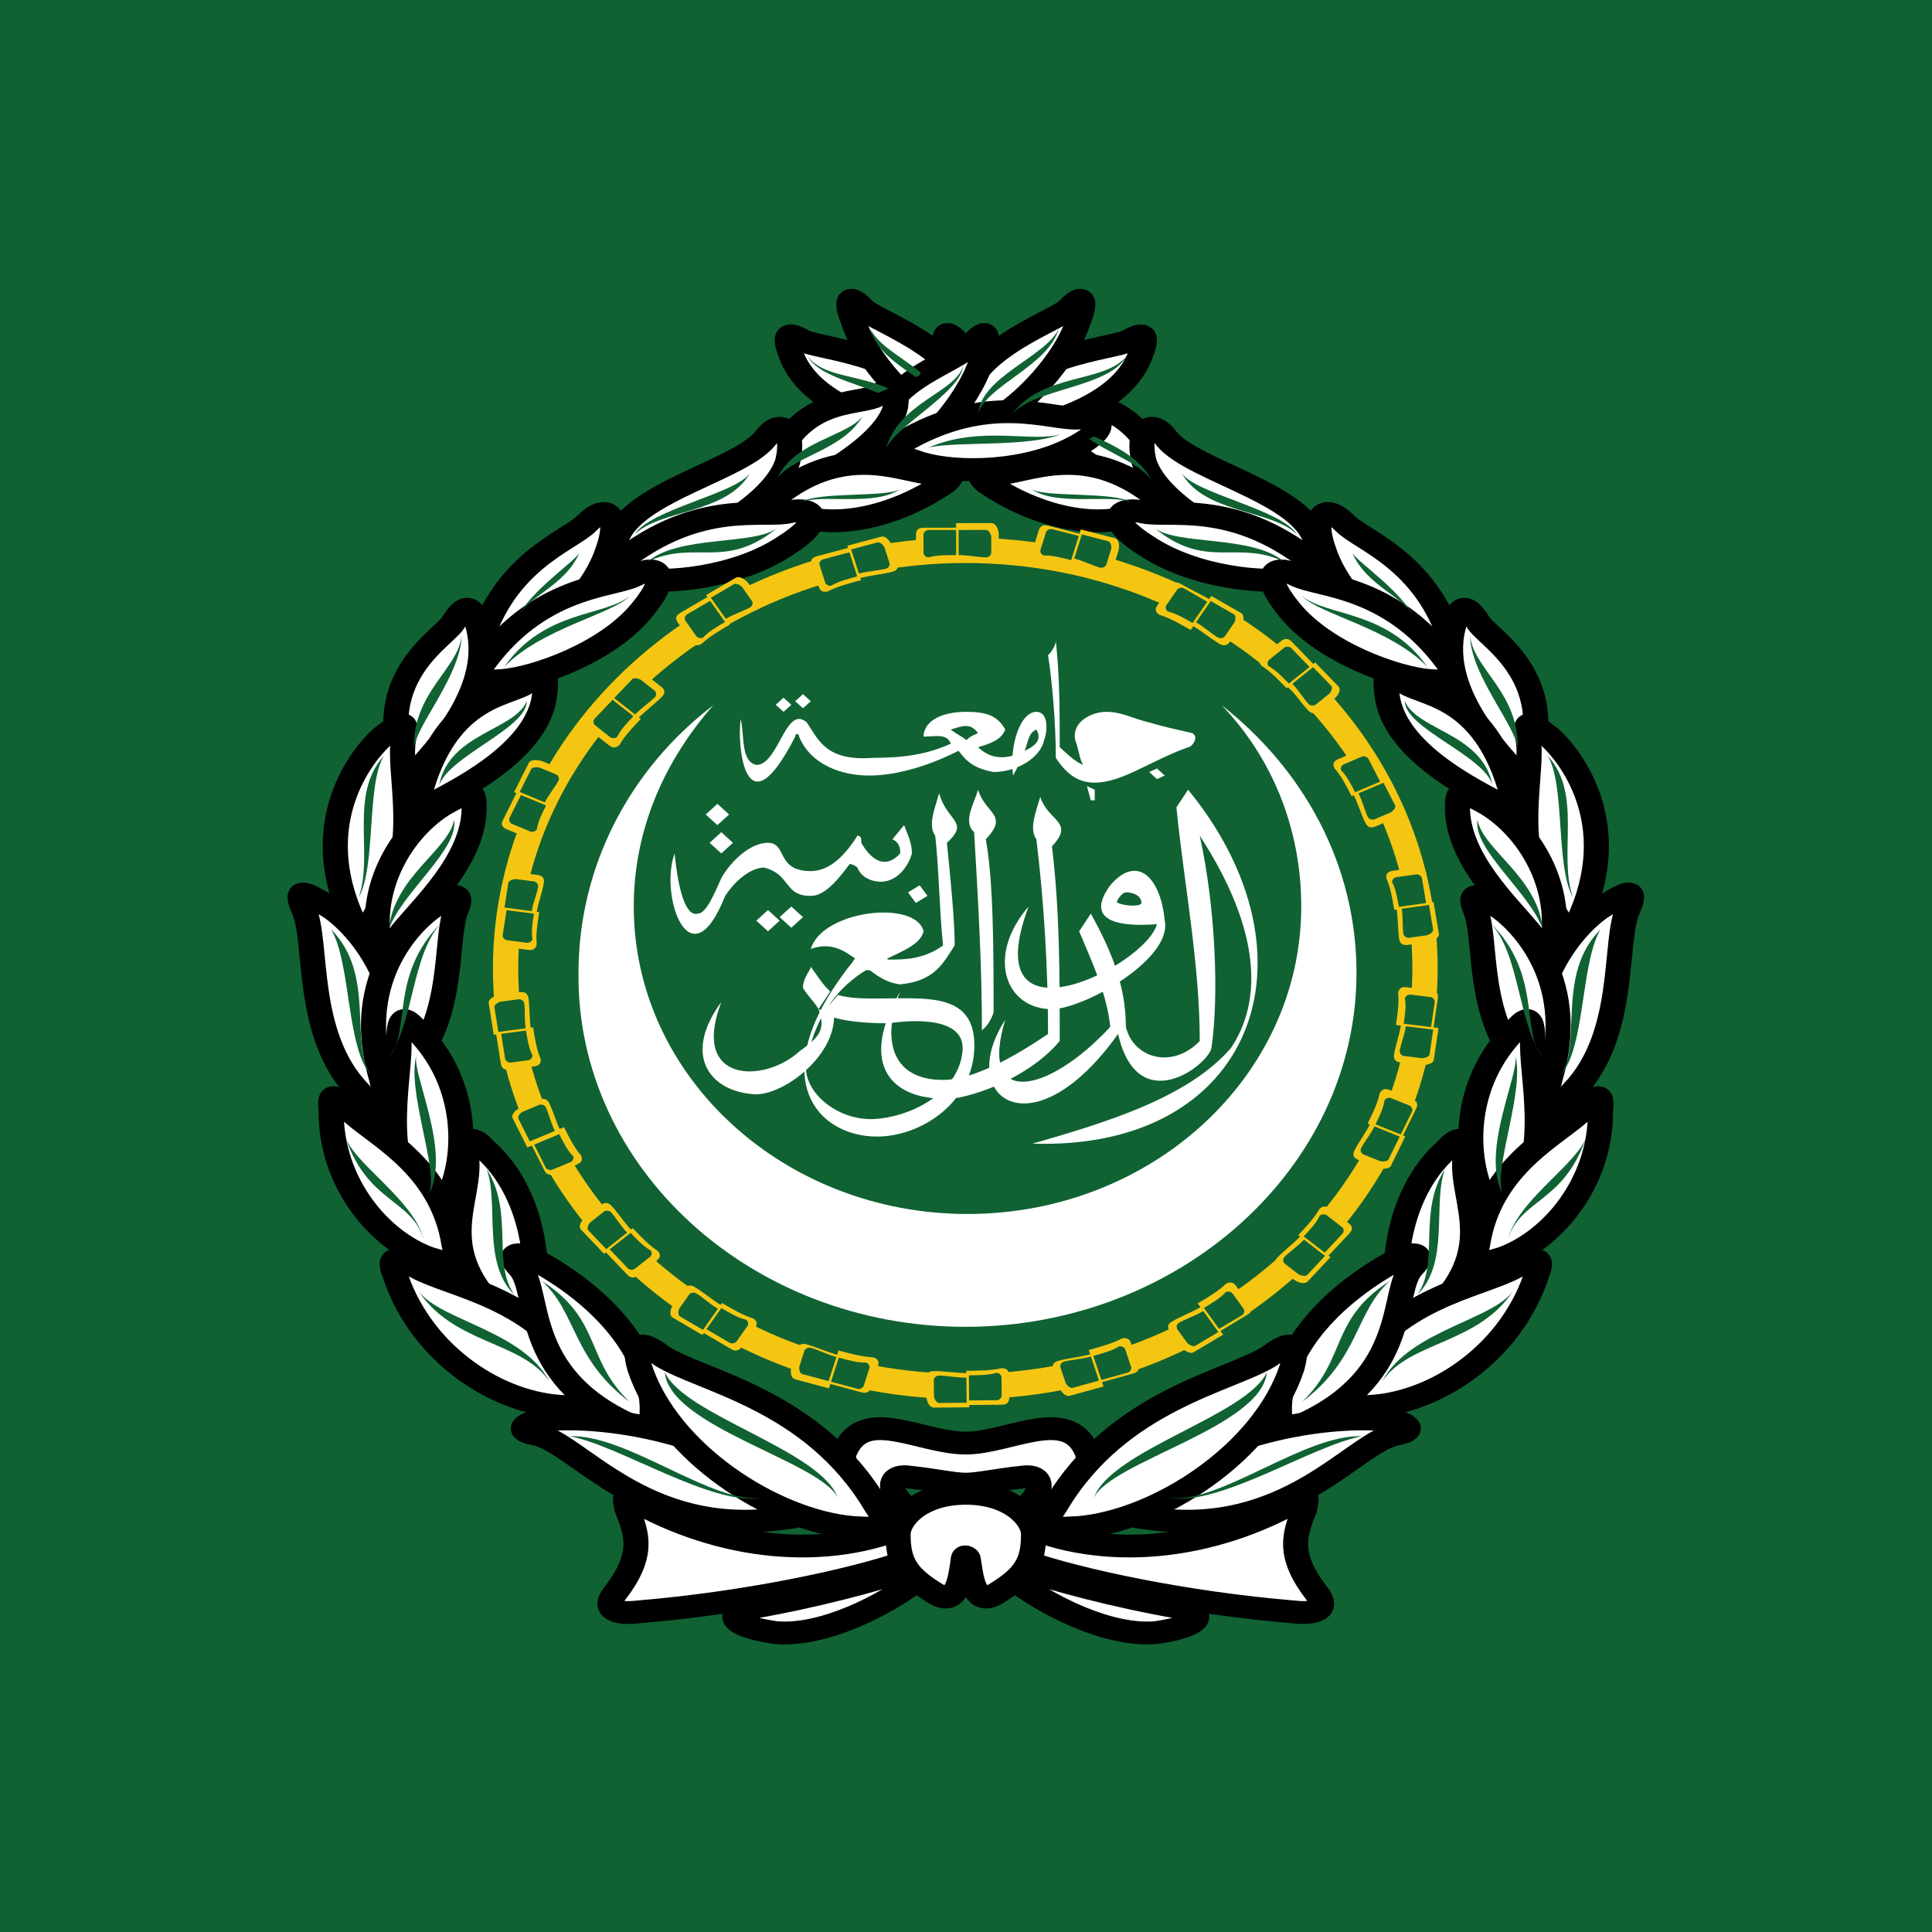 <?xml version="1.0" encoding="utf-8"?>
<!-- Generator: Adobe Illustrator 24.2.1, SVG Export Plug-In . SVG Version: 6.00 Build 0)  -->
<svg version="1.1" id="Слой_1" xmlns="http://www.w3.org/2000/svg" xmlns:xlink="http://www.w3.org/1999/xlink" x="0px" y="0px"
	 viewBox="0 0 100 100" style="enable-background:new 0 0 100 100;" xml:space="preserve">
<rect x="0" y="0" width="100" height="100" fill="#808080" stroke="none"/>
<style type="text/css">
	.st0{fill:#106233;}
	.st1{fill:#FFFFFF;}
	.st2{fill:#FFFFFF;stroke:#000000;}
	.st3{fill:none;stroke:#F5C611;stroke-width:1.144;stroke-linecap:round;stroke-linejoin:round;stroke-miterlimit:4.575;}
	.st4{fill:#F5C611;}
</style>
<g id="g13237" transform="translate(-2.726 -5.609)">
	<path id="_x32_1399192" class="st0" d="M130.7,107.6V3.6l-156,0v104L130.7,107.6L130.7,107.6L130.7,107.6z"/>
	<g id="g13004" transform="matrix(1.144 0 0 1.145 -.392 -145.67)">
		<g id="g9244" transform="matrix(1.76 0 0 1.6 -2175.2 -3398.1)">
			<path id="path3159" class="st1" d="M1256,2234.7c-1,1.5-0.3,2.5,0.8,2.6c0.7,0.1,2.1-1,2.1-2.2l-0.4-0.2c0.2,0.6,0,0.8-0.5,1.2
				C1257.1,2237,1255.2,2237,1256,2234.7z"/>
			<path id="path3115" class="st1" d="M1264,2238.7c5.7,0.2,7.5-5.3,4-10l-0.3,0.5c0.2,2.2,0.6,4.4,0.6,6.6
				c-0.7,0.8-1.7,0.5-1.9-0.4c0-1.2-0.4-2.2-0.9-3.2l-0.3,0.5c0.3,0.8,0.7,1.7,0.8,2.7c-1.6,1.9-3.4,2.3-2.7-0.2
				c-1.3,2.2,0.7,3.8,2.9,0.4c0.5,2.4,2.3,0.9,2.4,0.4c0.2-1.5,0.1-4-0.3-6c1.6,2.7,1.6,4.7,0.8,6
				C1268,2237.4,1265.9,2238.1,1264,2238.7L1264,2238.7z"/>
			<path id="path3117" class="st1" d="M1267.2,2232.5c-1.2,0.1-1.8-0.2-1.2-1.1c0.7-0.9,1.3-0.2,1.4,1c0.2,1.1-2.1,2.5-2.9,2.5
				c-1.2,0-1.7-1.5-0.6-2.9C1262.5,2236.1,1266.9,2233.7,1267.2,2232.5z M1266.4,2231.6c-0.1,0-0.3,0.3-0.2,0.3
				c0.2,0.1,0.6,0.1,0.6,0C1266.8,2231.7,1266.6,2231.6,1266.4,2231.6L1266.4,2231.6z"/>
			<path id="path3140" class="st1" d="M1260.6,2234.4c-1.2,2.3,0,3.2,1.5,3c0.9-0.2,2-0.8,2.6-1.6c0-1.9,0-3.7-0.2-5.5
				c0.6-0.7-0.1-0.7-0.3-1.4c-0.1,0.4-0.3,0.9-0.1,1.2c0.2,1.8,0.3,3.7,0.3,5.5c-1.2,0.9-2.1,1.3-2.7,1.3
				C1260.4,2236.9,1260.1,2235.8,1260.6,2234.4L1260.6,2234.4z"/>
			<path id="path3150" class="st1" d="M1263,2235c0-1.7,0-3.7-0.2-4.9c0.6-0.7,0-0.7-0.2-1.4c-0.1,0.4-0.4,0.9-0.1,1.2
				c0.1,1.9,0.2,3.7,0.2,5.6C1262.8,2235.4,1262.9,2235.3,1263,2235L1263,2235z"/>
			<path id="path3152" class="st1" d="M1258.5,2234.9c-0.1-0.2-0.3-0.4-0.4-0.6c0-0.3,0.2-0.5,0.2-0.6c0.2,0.3,0.3,0.5,0.5,0.7
				 M1259,2234.5c0.3,0.1,0.7,0.1,1,0.1c1.3,0,2.6-0.2,2.5,1.5c-0.1,1.5-1.4,2.4-2.5,2.4c-1.6,0-3-1.8-0.5-5.1c0.2,0,0.6,0,0.8,0.1
				c0.4,0,0.9,0,1.4-0.4c-0.1-1.1-0.1-2.1-0.2-3.1c-0.2-0.3,0-0.8,0.1-1.2c0.2,0.8,0.8,0.8,0.2,1.4c0.1,1.1,0.2,2.2,0.2,2.9
				c-0.3,0.5-0.5,1-1.4,1.1c-0.9-0.1-1.3-1.4-2.3-1c0.3-1.1,2.7-1.4,2.9-0.5c-0.2,0.9-2.4,0.6-3,3.6c-0.2,0.9,0.8,1.8,1.8,1.7
				c1-0.1,2.1-0.8,2.2-1.9c0.1-1-1.3-0.9-1.9-0.8c-0.8,0-1.4-0.1-1.7-0.3 M1259.5,2232.9c0.1-0.1,0.7-0.2,0.9,0
				c-0.1,0.1-0.3,0.2-0.4,0.3C1259.7,2233.1,1259.6,2233,1259.5,2232.9z"/>
			<path id="path3161" class="st1" d="M1260.7,2229.7c0.1,0.3,0.2,0.5,0.2,0.8c-0.1,0.4-0.4,0.8-0.8,0.8c-0.2,0-0.5-0.1-0.6-0.4
				c0,0-0.1-0.1-0.2-0.1c-0.4,0.6-0.7,0.9-1,0.9c-0.7,0-0.5-0.6-1.2-0.8c-0.3,0-0.7,0.3-1,0.8c-0.9,2.5-1.7,0-1.3-1.2
				c0.1,1.1,0.3,1.8,0.6,1.7c0.2,0,0.4-0.5,0.6-1c0.2-0.4,0.7-1,1.2-1c0.5,0,0.2,0.8,1.1,0.8c0.4,0,0.8-0.3,1.2-1
				c0.1,0,0.1,0.1,0.1,0.2c0.1,0.2,0.5,0.9,1,0.3c0-0.1,0-0.3-0.2-0.4L1260.7,2229.7z"/>
			<path id="path3163" class="st1" d="M1263.6,2227.7c-0.5,0.2-0.8,0-1-0.2c0.3-0.1,0.6-0.2,0.7-0.5c-0.2-0.4-0.5-0.5-1-0.5
				c-0.7,0-1.1,0.3-1.1,0.7c0.3,0,0.6-0.1,0.7,0.2c-0.6,0.3-1.2,0.4-2,0.4c-1.2,0.1-1.4-0.5-1.7-1c0,0-0.1-0.1-0.2-0.1
				c-0.4,0-0.6,1.3-1.1,1.3c-0.4-0.1-0.3-0.8-0.4-1.3c-0.1,0.7,0.1,3.3,1.4,0.5c0-0.1,0.1-0.1,0.1,0c0.3,0.8,1.1,1.1,1.8,1.1
				c0.6,0,1.4-0.2,2.3-0.7c0.2,0.3,0.4,0.5,0.9,0.6c0.6,0,1.2-0.4,1.3-0.9c0.1-0.3,0.1-0.8-0.2-0.8c-0.4,0-0.7,0.9-0.6,1.8
				c0,0,0.1-0.2,0.1-0.2 M1261.9,2227c0.3-0.1,0.5-0.2,0.7,0.1c-0.2,0.1-0.2,0.1-0.3,0.2C1262.2,2227.2,1262,2227.1,1261.9,2227z
				 M1263.8,2227.6c0.1-0.3,0.1-0.5,0.3-0.6C1264.2,2227.2,1264.2,2227.4,1263.8,2227.6z"/>
			<path id="path3169" class="st1" d="M1265.3,2228c-0.1-0.2-0.1-0.4-0.2-0.7c-0.1-0.5,0.4-0.8,0.8-0.8c0.4,0,0.7,0.2,1.1,0.3
				c0.3,0.1,0.7,0.2,1.1,0.3c0.2,0.1,0,0.4-0.1,0.4c-1,0.4-1.7,1-2.4,1c-0.4,0-0.7-0.2-1-0.7c0-1-0.1-2.2-0.2-2.9
				c0.1-0.1,0.2-0.3,0.2-0.4c0.1,1,0.1,2,0.1,3C1265,2227.8,1265.1,2227.9,1265.3,2228L1265.3,2228z M1266,2228.1
				c-0.5,0.2-0.5-0.3-0.5-0.6c-0.1-0.3,0-0.7,0.4-0.6c0.5,0.1,1,0.3,1.5,0.5L1266,2228.1z"/>
			<path id="path3173" class="st1" d="M1265.4,2228.6l0.1,0.4h0.1l0-0.3"/>
			<path id="path5196" class="st1" d="M1256.9,2232.4l0.3-0.3l0.3,0.3l-0.3,0.3L1256.9,2232.4z"/>
			<path id="path6168" class="st1" d="M1257.5,2232.3l0.3-0.3l0.3,0.3l-0.3,0.3L1257.5,2232.3z"/>
			<path id="path6170" class="st1" d="M1255.6,2229.4l0.3-0.3l0.3,0.3l-0.3,0.3L1255.6,2229.4z"/>
			<path id="path6172" class="st1" d="M1255.7,2230.2l0.3-0.3l0.3,0.3l-0.3,0.3L1255.7,2230.2z"/>
			<path id="path6174" class="st1" d="M1260.8,2231.6l0.3-0.2l0.2,0.3l-0.3,0.2L1260.8,2231.6z"/>
			<path id="path6176" class="st1" d="M1257.4,2226.3l0.2-0.2l0.2,0.2l-0.2,0.2L1257.4,2226.3z"/>
			<path id="path6178" class="st1" d="M1257.9,2226.2l0.2-0.2l0.2,0.2l-0.2,0.2L1257.9,2226.2z"/>
			<path id="path6180" class="st1" d="M1267.4,2228.3l-0.2,0.1l-0.2-0.2l0.2-0.1L1267.4,2228.3z"/>
			<path id="path9240" class="st1" d="M1259.4,2233.5l0,0.3l0.5,0l0.4-0.3L1259.4,2233.5L1259.4,2233.5z"/>
			<path id="path9242" class="st1" d="M1263.5,2227.7l0.1,0l0,0.4l-0.1,0L1263.5,2227.7L1263.5,2227.7z"/>
		</g>
		<path id="path2722" class="st1" d="M46.4,192.1c9.7,0,17.7-7.2,17.7-16c0-4.9-2.4-9.2-6.1-12.1c2.3,2.4,3.6,5.6,3.6,9.1
			c0,7.7-6.8,13.9-15.1,13.9s-15.1-6.2-15.1-13.9c0-3.5,1.4-6.6,3.6-9.1c-3.8,2.9-6.1,7.3-6.1,12.1
			C28.8,184.9,36.7,192.1,46.4,192.1L46.4,192.1z"/>
		<g id="g2908" transform="matrix(1.135 0 0 1.032 2.726 -21.429)">
			<path id="path2910" class="st2" d="M36.4,215.5c-3.4,1.7-7.7,1.2-11.3-1.1c-0.2-0.1-0.2,0-0.1,0.5c0.4,1.1,0.7,2-0.5,3.7
				c-0.5,0.7,0.1,0.9,0.9,0.8c4.4-0.4,8.6-1.4,10.7-2.2L36.4,215.5z"/>
			<path id="path2912" class="st2" d="M36.3,217.5c-1.4,0.5-3.7,1.2-6.3,1.7c-1.1,0.2-1,0.8,0.9,1.1c1.9,0.2,4.4-1.2,5.8-2.4
				L36.3,217.5z"/>
			<path id="path2914" class="st2" d="M38.5,213.8c0.5,0,1.3-0.2,2.2-0.3c1.6-0.3,0.4,2.2-2.2,2.2v0.8c2.6,0,5.4-2.9,4.8-4.2
				c-0.8-1.9-3.1-0.3-4.8-0.3c-1.8,0-4-1.6-4.8,0.3c-0.6,1.3,2.2,4.2,4.8,4.2v-0.8c-2.6,0-3.8-2.5-2.2-2.2
				C37.2,213.6,38,213.8,38.5,213.8z"/>
			<path id="path2916" class="st2" d="M40.6,215.5c3.4,1.7,7.7,1.2,11.3-1.1c0.2-0.1,0.2,0,0.1,0.5c-0.4,1.1-0.7,2,0.5,3.7
				c0.5,0.7-0.1,0.9-0.9,0.8c-4.4-0.4-8.6-1.4-10.7-2.2L40.6,215.5z"/>
			<path id="path2918" class="st2" d="M40.7,217.5c1.4,0.5,3.7,1.2,6.3,1.7c1.1,0.2,1,0.8-0.9,1.1c-1.9,0.2-4.4-1.2-5.8-2.4
				L40.7,217.5z"/>
			<path id="path2920" class="st2" d="M38.6,217.1c0.1,0.7,0.2,2.1,1.1,1.5c1.2-0.8,1.5-1.4,1.5-2.6c0-0.7-0.9-1.8-2.7-1.8
				c-1.8,0-2.7,1.1-2.7,1.8c0,1.2,0.3,1.8,1.5,2.6c0.9,0.6,1-0.8,1.1-1.5C38.4,216.9,38.6,217,38.6,217.1z"/>
		</g>
		<g id="g2724" transform="matrix(1.135 0 0 1.032 2.726 -21.429)">
			<path id="path2726" class="st2" d="M37.4,167.2c-0.5-2.9-4.8-3.1-5.4-3.5c-0.8-0.5-0.7,0-0.4,0.8c0.8,2,3.4,2.8,4.6,3.1
				C37.2,167.7,37.5,167.8,37.4,167.2z"/>
			<path id="path2728" class="st2" d="M38.7,167.3c0.4-3-3.8-4.4-4.3-5c-0.6-0.7-0.7-0.3-0.4,0.5c0.5,1.8,2.3,3.8,3.4,4.4
				C38.3,167.6,38.6,167.8,38.7,167.3z"/>
			<path id="path2730" class="st2" d="M42.1,169c0.4-3.5-3-4.1-3.9-5.2c-0.6-0.7-0.6-0.3-0.4,0.5c0.4,1.8,2.1,3.9,3.2,4.6
				C41.7,169.4,42.1,169.6,42.1,169z"/>
			<path id="path2732" class="st2" d="M41.1,168.2c-3.5-2.3-6-1-7.1-1.1c-1-0.1-1.3,0.5,0.4,1.4c2.1,1.1,4.9,1,6.1,0.5
				C41.7,168.6,41.3,168.4,41.1,168.2z"/>
			<path id="path2734" class="st2" d="M46.4,169.8c-1.1-3.8-3.6-3.2-4.4-3.7c-0.7-0.5-0.8-0.4-0.7,0.5c0.3,1.5,2.9,3.2,4.2,3.7
				C46.1,170.5,46.6,170.7,46.4,169.8z"/>
			<path id="path2736" class="st2" d="M45.9,170.4c-3-2.5-5.4-0.6-6.4-0.9c-0.7-0.2-0.4,0.3-0.1,0.5c1.9,1.4,4.4,2.1,6.2,1.2
				C46.4,171,46.4,170.9,45.9,170.4z"/>
			<path id="path2738" class="st2" d="M52.5,172.9c0-2.4-4.9-3.4-6-4.9c-0.6-0.9-1.2-0.4-0.9,1c0.5,1.9,3.9,3.9,5.8,4.3
				C52.5,173.6,52.5,173.2,52.5,172.9z"/>
			<path id="path2740" class="st2" d="M52.3,173.4c-3.2-2.8-5.8-1.9-6.8-2.2c-1-0.2-1.4,0.4,0.2,1.5c1.9,1.4,4.8,1.7,6,1.4
				C52.9,173.8,52.6,173.6,52.3,173.4z"/>
			<path id="path2742" class="st2" d="M58,177.5c-0.9-4.1-3.7-5-4.4-5.8c-0.7-0.8-1.4-0.5-0.8,1.3c0.7,2.2,3,4.2,4.2,4.6
				C58.1,178.2,58.1,177.9,58,177.5z"/>
			<path id="path2744" class="st2" d="M57.9,178.1c-2.3-3.7-5.3-3.6-6.2-4.1c-0.9-0.5-1.5-0.1-0.3,1.5c1.4,1.9,4.3,3,5.6,3.1
				C58.3,178.7,58.1,178.4,57.9,178.1z"/>
			<path id="path2746" class="st2" d="M60.9,182.5c1.3-4.2-1.7-5.8-2-6.5c-0.4-0.7-0.7-0.7-0.9,0c-0.9,3,1.9,5.9,2.3,6.5
				C60.7,183.1,60.8,182.8,60.9,182.5z"/>
			<path id="path2748" class="st2" d="M60.3,183.7c-1.1-4.7-3.8-4.4-4.4-5.1c-0.7-0.7-0.7-0.2-0.6,0.7c0.3,2.3,3.1,3.9,4.3,4.6
				C59.9,184.1,60.4,184.4,60.3,183.7z"/>
			<path id="path2750" class="st2" d="M62.9,189.2c1.9-4.4-0.4-7.4-1.1-8.1c-0.7-0.6-1.1-0.9-0.9,0c0.3,1.4-0.8,4.9,0.9,7.4
				C62.4,189.4,62.5,190.2,62.9,189.2z"/>
			<path id="path2752" class="st2" d="M61.9,190.1c0.4-2.7-1.1-5.2-2.8-6.2c-1-0.6-1-0.4-1,0.4c0.1,2.5,2.5,4.6,3.2,5.8
				C61.9,191.2,61.9,190.4,61.9,190.1z"/>
			<path id="path2754" class="st2" d="M61.5,197.2c-1.4-5.1,1.5-8.1,2.4-8.7c0.9-0.6,1.4-0.9,1,0.1c-0.6,1.4,0,5.5-2.2,8
				C62,197.4,61.8,198.3,61.5,197.2z"/>
			<path id="path2756" class="st2" d="M61.8,196c1.2-4.5-1.4-7-2.1-7.5c-0.7-0.5-1.2-0.7-0.9,0.1c0.5,1.2,0,4.8,1.9,6.9
				C61.3,196.3,61.6,197.1,61.8,196z"/>
			<path id="path2758" class="st2" d="M60.4,193.9c-2.1,2.3-2.1,5.6-1.2,7.5c0.6,1.1,0.7,1.1,1.2,0.2c1.5-2.4,0.6-5.8,0.7-7.3
				C61.1,192.9,60.6,193.7,60.4,193.9z"/>
			<path id="path2760" class="st2" d="M63.8,197.5c0,3.1-1.9,5.6-3.9,6.4c-1.2,0.4-1.2,0.3-1-0.6c0.5-3.5,3.2-4.8,4.2-5.9
				C64,196.3,63.8,197.2,63.8,197.5z"/>
			<path id="path2762" class="st2" d="M56.6,206.8c3.4-3.1,1.6-5.3,1.8-7.3c0.1-1.1-0.4-0.8-0.7-0.4c-2.2,2.1-2.3,6-1.8,7.4
				C56,207.2,56.3,207.1,56.6,206.8z"/>
			<path id="path2764" class="st2" d="M61.2,204.8c-1.1,3.4-4.1,5.5-6.7,5.6c-1.5,0.1-1.4,0-0.9-1.1c1.9-3.7,5.3-4.1,6.8-5
				C61.8,203.5,61.3,204.4,61.2,204.8z"/>
			<path id="path2766" class="st2" d="M51.9,211.2c4.4-2.2,3.5-5.9,4.4-6.9c0.6-0.7-0.1-0.6-0.5-0.4c-2.6,1.5-4.7,3.9-4.8,6.5
				C51,211.5,51.1,211.6,51.9,211.2z"/>
			<path id="path2768" class="st2" d="M45.8,215.3c5.6,0.9,8.2-3.4,9.9-3.7c0.9-0.2,0.2-0.5-0.2-0.6c-3.7-0.4-8.5,1.3-9.9,3.3
				C44.9,215.1,44.9,215.2,45.8,215.3z"/>
			<path id="path2770" class="st2" d="M51.5,208.7c-1.1,3.7-5.3,6.7-8.5,7c-1.5,0.1-1.5,0-0.9-1c2.5-4.6,6.9-5.4,8.5-6.5
				C51.9,207.1,51.6,208.3,51.5,208.7z"/>
			<path id="path2772" class="st2" d="M39.6,167.2c0.5-2.9,4.8-3.1,5.4-3.5c0.8-0.5,0.7,0,0.4,0.8c-0.8,2-3.4,2.8-4.6,3.1
				C39.8,167.7,39.5,167.8,39.6,167.2z"/>
			<path id="path2774" class="st2" d="M38.3,167.3c-0.4-3,3.8-4.4,4.3-5c0.6-0.7,0.7-0.3,0.4,0.5c-0.5,1.8-2.3,3.8-3.4,4.4
				C38.7,167.6,38.4,167.8,38.3,167.3z"/>
			<path id="path2776" class="st2" d="M34.9,169c-0.4-3.5,3-4.1,3.9-5.2c0.6-0.7,0.6-0.3,0.4,0.5c-0.4,1.8-2.1,3.9-3.2,4.6
				C35.3,169.4,34.9,169.6,34.9,169z"/>
			<path id="path2778" class="st2" d="M35.9,168.2c3.5-2.3,6-1,7.1-1.1c1-0.1,1.3,0.5-0.4,1.4c-2.1,1.1-4.9,1-6.1,0.5
				C35.3,168.6,35.7,168.4,35.9,168.2z"/>
			<path id="path2780" class="st2" d="M30.6,169.8c1.1-3.8,3.6-3.2,4.4-3.7c0.7-0.5,0.8-0.4,0.7,0.5c-0.3,1.5-2.9,3.2-4.2,3.7
				C30.9,170.5,30.4,170.7,30.6,169.8z"/>
			<path id="path2782" class="st2" d="M31.1,170.4c3-2.5,5.4-0.6,6.4-0.9c0.7-0.2,0.4,0.3,0.1,0.5c-1.9,1.4-4.4,2.1-6.2,1.2
				C30.6,171,30.6,170.9,31.1,170.4z"/>
			<path id="path2784" class="st2" d="M24.5,172.9c0-2.4,4.9-3.4,6-4.9c0.6-0.9,1.2-0.4,0.9,1c-0.5,1.9-3.9,3.9-5.8,4.3
				C24.5,173.6,24.5,173.2,24.5,172.9z"/>
			<path id="path2786" class="st2" d="M24.7,173.4c3.2-2.8,5.8-1.9,6.8-2.2c1-0.2,1.4,0.4-0.2,1.5c-1.9,1.4-4.8,1.7-6,1.4
				C24.1,173.8,24.4,173.6,24.7,173.4z"/>
			<path id="path2788" class="st2" d="M19,177.5c0.9-4.1,3.7-5,4.4-5.8c0.7-0.8,1.4-0.5,0.8,1.3c-0.7,2.2-3,4.2-4.2,4.6
				C18.9,178.2,18.9,177.9,19,177.5z"/>
			<path id="path2790" class="st2" d="M19.1,178.1c2.3-3.7,5.3-3.6,6.2-4.1c0.9-0.5,1.5-0.1,0.3,1.5c-1.4,1.9-4.3,3-5.6,3.1
				C18.7,178.7,18.9,178.4,19.1,178.1z"/>
			<path id="path2792" class="st2" d="M16.1,182.5c-1.3-4.2,1.7-5.8,2-6.5c0.4-0.7,0.7-0.7,0.9,0c0.9,3-1.9,5.9-2.3,6.5
				C16.3,183.1,16.2,182.8,16.1,182.5z"/>
			<path id="path2794" class="st2" d="M16.7,183.7c1.1-4.7,3.8-4.4,4.4-5.1c0.7-0.7,0.7-0.2,0.6,0.7c-0.3,2.3-3.1,3.9-4.3,4.6
				C17.1,184.1,16.6,184.4,16.7,183.7z"/>
			<path id="path2796" class="st2" d="M14.1,189.2c-1.9-4.4,0.4-7.4,1.1-8.1c0.7-0.6,1.1-0.9,0.9,0c-0.3,1.4,0.8,4.9-0.9,7.4
				C14.6,189.4,14.5,190.2,14.1,189.2z"/>
			<path id="path2798" class="st2" d="M15.1,190.1c-0.4-2.7,1.1-5.2,2.8-6.2c1-0.6,1-0.4,1,0.4c-0.1,2.5-2.5,4.6-3.2,5.8
				C15.1,191.2,15.1,190.4,15.1,190.1z"/>
			<path id="path2800" class="st2" d="M15.5,197.2c1.4-5.1-1.5-8.1-2.4-8.7c-0.9-0.6-1.4-0.9-1,0.1c0.6,1.4,0,5.5,2.2,8
				C15,197.4,15.2,198.3,15.5,197.2z"/>
			<path id="path2802" class="st2" d="M15.2,196c-1.2-4.5,1.4-7,2.1-7.5c0.7-0.5,1.2-0.7,0.9,0.1c-0.5,1.2,0,4.8-1.9,6.9
				C15.7,196.3,15.4,197.1,15.2,196z"/>
			<path id="path2804" class="st2" d="M16.6,193.9c2.1,2.3,2.1,5.6,1.2,7.5c-0.6,1.1-0.7,1.1-1.2,0.2c-1.5-2.4-0.6-5.8-0.7-7.3
				C15.9,192.9,16.4,193.7,16.6,193.9z"/>
			<path id="path2806" class="st2" d="M13.2,197.5c0,3.1,1.9,5.6,3.9,6.4c1.2,0.4,1.2,0.3,1-0.6c-0.5-3.5-3.2-4.8-4.2-5.9
				C13,196.3,13.2,197.2,13.2,197.5z"/>
			<path id="path2808" class="st2" d="M20.4,206.8c-3.4-3.1-1.6-5.3-1.8-7.3c-0.1-1.1,0.4-0.8,0.7-0.4c2.2,2.1,2.3,6,1.8,7.4
				C21,207.2,20.7,207.1,20.4,206.8z"/>
			<path id="path2810" class="st2" d="M15.8,204.8c1.1,3.4,4.1,5.5,6.7,5.6c1.5,0.1,1.4,0,0.9-1.1c-1.9-3.7-5.3-4.1-6.8-5
				C15.2,203.5,15.7,204.4,15.8,204.8z"/>
			<path id="path2812" class="st2" d="M25.1,211.2c-4.4-2.2-3.5-5.9-4.4-6.9c-0.6-0.7,0.1-0.6,0.5-0.4c2.6,1.5,4.7,3.9,4.8,6.5
				C26,211.5,25.9,211.6,25.1,211.2z"/>
			<path id="path2814" class="st2" d="M31.2,215.3c-5.6,0.9-8.2-3.4-9.9-3.7c-0.9-0.2-0.2-0.5,0.2-0.6c3.7-0.4,8.5,1.3,9.9,3.3
				C32.1,215.1,32.1,215.2,31.2,215.3z"/>
			<path id="path2816" class="st2" d="M25.5,208.7c1.1,3.7,5.3,6.7,8.5,7c1.5,0.1,1.5,0,0.9-1c-2.5-4.6-6.9-5.4-8.5-6.5
				C25.1,207.1,25.4,208.3,25.5,208.7z"/>
		</g>
		<g id="g2818" transform="matrix(1.135 0 0 1.032 2.726 -21.429)">
			<path id="path2820" class="st0" d="M45.1,170.8c-0.7-0.5-3.5-0.2-4-0.6C42.1,171,44.3,170.4,45.1,170.8z"/>
			<path id="path2822" class="st0" d="M51.7,172.2c-0.6-1.1-4.1-1.8-4.6-2.7C48,171.3,50.7,171.1,51.7,172.2z"/>
			<path id="path2824" class="st0" d="M51.2,173.4c-1.3-1.2-4.3-0.7-5.2-1.5C48.1,173.8,49.3,172.4,51.2,173.4z"/>
			<path id="path2826" class="st0" d="M43.6,167.9c0.8,0.4,1.8,0.9,2.3,1.9c-0.6-0.8-1.6-1.1-2.5-1.8
				C43.5,168,43.6,167.9,43.6,167.9z"/>
			<path id="path2828" class="st0" d="M56.4,175.9c-0.5-1.2-2.3-2.5-2.5-2.9C54.5,174.5,56,174.9,56.4,175.9z"/>
			<path id="path2830" class="st0" d="M56.9,178c-1.6-2.5-4-2.2-5-3.1C52.6,175.7,55.4,176.3,56.9,178z"/>
			<path id="path2832" class="st0" d="M60.5,181.7c0.1-2.6-1.8-3.6-1.9-5.1C58.6,178.4,60.6,180.8,60.5,181.7z"/>
			<path id="path2834" class="st0" d="M59.5,183.2c-0.4-2.3-3-2.4-3.5-3.7C56,180.7,59.2,181.9,59.5,183.2z"/>
			<path id="path2836" class="st0" d="M61.7,181.9c1.4,1.7,0.4,4.3,1,6.2C62,186.7,62.4,183.2,61.7,181.9z"/>
			<path id="path2838" class="st0" d="M59.4,189.2c2.1,2.3,1.2,4.8,2.1,5.9C60.5,193.6,60.6,190.6,59.4,189.2z"/>
			<path id="path2840" class="st0" d="M63.8,189.5c-1.8,2-0.7,5-1.6,6.4C63.2,194.7,63,191,63.8,189.5z"/>
			<path id="path2842" class="st0" d="M61.5,189.5c-0.2-2.3-2.4-3.5-2.6-4.8C58.7,186,61,187.9,61.5,189.5z"/>
			<path id="path2844" class="st0" d="M60.4,195c0.4,1.6-0.9,5-0.5,6.1C59,199.2,60.6,195.8,60.4,195z"/>
			<path id="path2846" class="st0" d="M63.2,198.7c-0.9,2.8-2.6,2.6-3.1,4.4C60.5,201.4,62.7,199.9,63.2,198.7z"/>
			<path id="path2848" class="st0" d="M57.6,200c-1.1,1.9-0.2,4.1-1.1,5.5C57.8,204.1,57.1,201.5,57.6,200z"/>
			<path id="path2850" class="st0" d="M60.4,205.2c-1.4,2.5-4.2,2.3-5.3,4.1C56.2,207,59.7,206.6,60.4,205.2z"/>
			<path id="path2852" class="st0" d="M55.4,204.9c-2.4,1.7-1.7,3.4-3.5,5.3C54.2,208.3,54,206.3,55.4,204.9z"/>
			<path id="path2854" class="st0" d="M54.3,211.7c-2.3-0.1-5.7,3-7.7,2.7C48.6,214.8,52.3,212.1,54.3,211.7z"/>
			<path id="path2856" class="st0" d="M50.5,208.9c-0.2,2.4-6.2,3.9-6.9,5.5C44.3,212.3,49.7,210.8,50.5,208.9z"/>
			<path id="path2858" class="st0" d="M36.7,165.1c-0.8-0.7-1.7-1.2-2-1.9c0.2,0.9,1,1.5,1.8,2.1C36.6,165.3,36.7,165.2,36.7,165.1z
				"/>
			<path id="path2860" class="st0" d="M35.4,165.8c-1.2-0.6-2.6-0.5-3.2-1.4c0.4,0.8,1.7,1.1,2.8,1.6
				C35.2,165.9,35.3,165.9,35.4,165.8z"/>
			<path id="path2862" class="st0" d="M31.9,170.8c0.7-0.5,3.5-0.2,4-0.6C34.9,171,32.7,170.4,31.9,170.8z"/>
			<path id="path2864" class="st0" d="M25.3,172.2c0.6-1.1,4.1-1.8,4.6-2.7C29,171.3,26.3,171.1,25.3,172.2z"/>
			<path id="path2866" class="st0" d="M25.8,173.4c1.3-1.2,4.3-0.7,5.2-1.5C28.9,173.8,27.7,172.4,25.8,173.4z"/>
			<path id="path2868" class="st0" d="M31,169.7c0.7-1.6,2.8-1.8,3.4-2.7C33.6,168.5,31.8,168.7,31,169.7z"/>
			<path id="path2870" class="st0" d="M37,168.4c2.1-1,4.2-0.2,5.3-0.6C41,168.4,38.1,168.1,37,168.4z"/>
			<path id="path2872" class="st0" d="M20.6,175.9c0.5-1.2,2.3-2.5,2.5-2.9C22.5,174.5,21,174.9,20.6,175.9z"/>
			<path id="path2874" class="st0" d="M20.1,178c1.6-2.5,4-2.2,5-3.1C24.4,175.7,21.6,176.3,20.1,178z"/>
			<path id="path2876" class="st0" d="M16.5,181.7c-0.1-2.6,1.8-3.6,1.9-5.1C18.4,178.4,16.4,180.8,16.5,181.7z"/>
			<path id="path2878" class="st0" d="M17.5,183.2c0.4-2.3,3-2.4,3.5-3.7C21,180.7,17.9,181.9,17.5,183.2z"/>
			<path id="path2880" class="st0" d="M15.3,181.9c-1.4,1.7-0.4,4.3-1,6.2C15,186.7,14.6,183.2,15.3,181.9z"/>
			<path id="path2882" class="st0" d="M17.6,189.2c-2.1,2.3-1.2,4.8-2.1,5.9C16.5,193.6,16.4,190.6,17.6,189.2z"/>
			<path id="path2884" class="st0" d="M13.2,189.5c1.8,2,0.7,5,1.6,6.4C13.8,194.7,14,191,13.2,189.5z"/>
			<path id="path2886" class="st0" d="M15.5,189.5c0.2-2.3,2.4-3.5,2.6-4.8C18.3,186,16,187.9,15.5,189.5z"/>
			<path id="path2888" class="st0" d="M16.6,195c-0.4,1.6,0.9,5,0.5,6.1C18,199.2,16.4,195.8,16.6,195z"/>
			<path id="path2890" class="st0" d="M13.8,198.7c0.9,2.8,2.6,2.6,3.1,4.4C16.5,201.4,14.3,199.9,13.8,198.7z"/>
			<path id="path2892" class="st0" d="M19.4,200c1.1,1.9,0.2,4.1,1.1,5.5C19.2,204.1,19.9,201.5,19.4,200z"/>
			<path id="path2894" class="st0" d="M16.6,205.2c1.4,2.5,4.2,2.3,5.3,4.1C20.8,207,17.3,206.6,16.6,205.2z"/>
			<path id="path2896" class="st0" d="M21.6,204.9c2.4,1.7,1.7,3.4,3.5,5.3C22.8,208.3,23,206.3,21.6,204.9z"/>
			<path id="path2898" class="st0" d="M22.7,211.7c2.3-0.1,5.7,3,7.7,2.7C28.4,214.8,24.7,212.1,22.7,211.7z"/>
			<path id="path2900" class="st0" d="M26.5,208.9c0.2,2.4,6.2,3.9,6.9,5.5C32.7,212.3,27.3,210.8,26.5,208.9z"/>
			<path id="path2902" class="st0" d="M35.3,168.5c0.5-2.1,2.8-2.5,3.1-3.7C38.3,166,35.6,167.5,35.3,168.5z"/>
			<path id="path2904" class="st0" d="M42.2,163.2c-0.4,1.6-2.9,2.5-3.2,3.7C39.1,165.3,41.7,164.4,42.2,163.2z"/>
			<path id="path2906" class="st0" d="M40.3,167c1.2-1.9,3.7-1.4,4.6-2.6C44.2,165.8,41.1,165.8,40.3,167z"/>
		</g>
		<path id="path12826" class="st3" d="M67.2,175.9c0,10.4-9.3,18.9-20.8,18.9s-20.8-8.5-20.8-18.9c0-10.4,9.3-18.9,20.8-18.9
			S67.2,165.4,67.2,175.9z"/>
		<g id="g12874" transform="matrix(1.089 .291 -.32 .99 322.08 9.171)">
			<path id="path12861" class="st4" d="M-185.9,242v0.2c0,0.2-0.1,0.3-0.3,0.3c-0.4,0-0.9,0-1.4,0v-1.5c0.5,0,1,0,1.4-0.1
				c0.2,0,0.3,0.1,0.3,0.3v0.2 M-189.2,241.6v-0.2c0-0.2,0.1-0.3,0.3-0.3c0.4,0,0.9,0.1,1.4,0.1v1.5c-0.5,0-0.9,0-1.4,0
				c-0.2,0-0.3-0.3-0.3-0.5"/>
			<path id="path12865" class="st0" d="M-186.2,242v0.2c0,0.1-0.1,0.2-0.2,0.2c-0.3,0-0.7,0-1.1,0v-1.1c0.4,0,0.8,0,1.1-0.1
				c0.1,0,0.2,0.1,0.2,0.2v0.1 M-188.9,241.6v-0.2c0-0.1,0.1-0.2,0.2-0.2c0.3,0,0.7,0.1,1.1,0.1v1.1c-0.4,0-0.8,0-1.1,0
				c-0.1,0-0.2-0.2-0.2-0.3"/>
		</g>
		<g id="g12878" transform="matrix(.955 .558 -.614 .868 618.66 131.41)">
			<path id="path12880" class="st4" d="M-399.2,327.4v0.2c0,0.2-0.1,0.3-0.3,0.3c-0.4,0-0.9,0-1.4,0v-1.5c0.5,0,1,0,1.4-0.1
				c0.2,0,0.3,0.1,0.3,0.3v0.2 M-402.5,326.9v-0.2c0-0.2,0.1-0.3,0.3-0.3c0.4,0,0.9,0.1,1.4,0.1v1.5c-0.5,0-0.9,0-1.4,0
				c-0.2,0-0.3-0.3-0.3-0.5"/>
			<path id="path12882" class="st0" d="M-399.5,327.3v0.2c0,0.1-0.1,0.2-0.2,0.2c-0.3,0-0.7,0-1.1,0v-1.1c0.4,0,0.8,0,1.1-0.1
				c0.1,0,0.2,0.1,0.2,0.2v0.1 M-402.2,327v-0.2c0-0.1,0.1-0.2,0.2-0.2c0.3,0,0.7,0.1,1.1,0.1v1.1c-0.4,0-0.8,0-1.1,0
				c-0.1,0-0.2-0.2-0.2-0.3"/>
		</g>
		<g id="g12884" transform="matrix(.743 .78 -.858 .676 865.37 324.65)">
			<path id="path12886" class="st4" d="M-579.9,469.4v0.2c0,0.2-0.1,0.3-0.3,0.3c-0.4,0-0.9,0-1.4,0v-1.5c0.5,0,1,0,1.4-0.1
				c0.2,0,0.3,0.1,0.3,0.3v0.2 M-583.2,468.9v-0.2c0-0.2,0.1-0.3,0.3-0.3c0.4,0,0.9,0.1,1.4,0.1v1.5c-0.5,0-0.9,0-1.4,0
				c-0.2,0-0.3-0.3-0.3-0.5"/>
			<path id="path12888" class="st0" d="M-580.2,469.3v0.2c0,0.1-0.1,0.2-0.2,0.2c-0.3,0-0.7,0-1.1,0v-1.1c0.4,0,0.8,0,1.1-0.1
				c0.1,0,0.2,0.1,0.2,0.2v0.1 M-582.9,469v-0.2c0-0.1,0.1-0.2,0.2-0.2c0.3,0,0.7,0.1,1.1,0.1v1.1c-0.4,0-0.8,0-1.1,0
				c-0.1,0-0.2-0.2-0.2-0.3"/>
		</g>
		<g id="g12890" transform="matrix(.472 .939 -1.032 .429 1042.2 573.25)">
			<path id="path12892" class="st4" d="M-713.3,656.5v0.2c0,0.2-0.1,0.3-0.3,0.3c-0.4,0-0.9,0-1.4,0v-1.5c0.5,0,1,0,1.4-0.1
				c0.2,0,0.3,0.1,0.3,0.3v0.2 M-716.5,656.1v-0.2c0-0.2,0.1-0.3,0.3-0.3c0.4,0,0.9,0.1,1.4,0.1v1.5c-0.5,0-0.9,0-1.4,0
				c-0.2,0-0.3-0.3-0.3-0.5"/>
			<path id="path12894" class="st0" d="M-713.5,656.5v0.2c0,0.1-0.1,0.2-0.2,0.2c-0.3,0-0.7,0-1.1,0v-1.1c0.4,0,0.8,0,1.1-0.1
				c0.1,0,0.2,0.1,0.2,0.2v0.1 M-716.3,656.1V656c0-0.1,0.1-0.2,0.2-0.2c0.3,0,0.7,0.1,1.1,0.1v1.1c-0.4,0-0.8,0-1.1,0
				c-0.1,0-0.2-0.2-0.2-0.3"/>
		</g>
		<g id="g12896" transform="matrix(.162 1.021 -1.123 .147 1134.9 857.07)">
			<path id="path12898" class="st4" d="M-788.5,873.7v0.2c0,0.2-0.1,0.3-0.3,0.3c-0.4,0-0.9,0-1.4,0v-1.5c0.5,0,1,0,1.4-0.1
				c0.2,0,0.3,0.1,0.3,0.3v0.2 M-791.8,873.2V873c0-0.2,0.1-0.3,0.3-0.3c0.4,0,0.9,0.1,1.4,0.1v1.5c-0.5,0-0.9,0-1.4,0
				c-0.2,0-0.3-0.3-0.3-0.5"/>
			<path id="path12900" class="st0" d="M-788.8,873.6v0.2c0,0.1-0.1,0.2-0.2,0.2c-0.3,0-0.7,0-1.1,0V873c0.4,0,0.8,0,1.1-0.1
				c0.1,0,0.2,0.1,0.2,0.2v0.1 M-791.5,873.3v-0.2c0-0.1,0.1-0.2,0.2-0.2c0.3,0,0.7,0.1,1.1,0.1v1.1c-0.4,0-0.8,0-1.1,0
				c-0.1,0-0.2-0.2-0.2-0.3"/>
		</g>
		<g id="g12902" transform="matrix(-.161 1.022 -1.123 -.146 1135.9 1153.1)">
			<path id="path12904" class="st4" d="M-799.5,1103.2v0.2c0,0.2-0.1,0.3-0.3,0.3c-0.4,0-0.9,0-1.4,0v-1.5c0.5,0,1,0,1.4-0.1
				c0.2,0,0.3,0.1,0.3,0.3v0.2 M-802.8,1102.7v-0.2c0-0.2,0.1-0.3,0.3-0.3c0.4,0,0.9,0.1,1.4,0.1v1.5c-0.5,0-0.9,0-1.4,0
				c-0.2,0-0.3-0.3-0.3-0.5"/>
			<path id="path12906" class="st0" d="M-799.8,1103.1v0.2c0,0.1-0.1,0.2-0.2,0.2c-0.3,0-0.7,0-1.1,0v-1.1c0.4,0,0.8,0,1.1-0.1
				c0.1,0,0.2,0.1,0.2,0.2v0.1 M-802.5,1102.8v-0.2c0-0.1,0.1-0.2,0.2-0.2c0.3,0,0.7,0.1,1.1,0.1v1.1c-0.4,0-0.8,0-1.1,0
				c-0.1,0-0.2-0.2-0.2-0.3"/>
		</g>
		<g id="g12908" transform="matrix(-.471 .939 -1.033 -.428 1045.1 1437.5)">
			<path id="path12910" class="st4" d="M-745.5,1326.6v0.2c0,0.2-0.1,0.3-0.3,0.3c-0.4,0-0.9,0-1.4,0v-1.5c0.5,0,1,0,1.4-0.1
				c0.2,0,0.3,0.1,0.3,0.3v0.2 M-748.8,1326.1v-0.2c0-0.2,0.1-0.3,0.3-0.3c0.4,0,0.9,0.1,1.4,0.1v1.5c-0.5,0-0.9,0-1.4,0
				c-0.2,0-0.3-0.3-0.3-0.5"/>
			<path id="path12912" class="st0" d="M-745.8,1326.5v0.2c0,0.1-0.1,0.2-0.2,0.2c-0.3,0-0.7,0-1.1,0v-1.1c0.4,0,0.8,0,1.1-0.1
				c0.1,0,0.2,0.1,0.2,0.2v0.1 M-748.5,1326.2v-0.2c0-0.1,0.1-0.2,0.2-0.2c0.3,0,0.7,0.1,1.1,0.1v1.1c-0.4,0-0.8,0-1.1,0
				c-0.1,0-0.2-0.2-0.2-0.3"/>
		</g>
		<g id="g12914" transform="matrix(-.743 .78 -.858 -.675 869.95 1687)">
			<path id="path12916" class="st4" d="M-630.7,1525.6v0.2c0,0.2-0.1,0.3-0.3,0.3c-0.4,0-0.9,0-1.4,0v-1.5c0.5,0,1,0,1.4-0.1
				c0.2,0,0.3,0.1,0.3,0.3v0.2 M-634,1525.1v-0.2c0-0.2,0.1-0.3,0.3-0.3c0.4,0,0.9,0.1,1.4,0.1v1.5c-0.5,0-0.9,0-1.4,0
				c-0.2,0-0.3-0.3-0.3-0.5"/>
			<path id="path12918" class="st0" d="M-631,1525.6v0.2c0,0.1-0.1,0.2-0.2,0.2c-0.3,0-0.7,0-1.1,0v-1.1c0.4,0,0.8,0,1.1-0.1
				c0.1,0,0.2,0.1,0.2,0.2v0.1 M-633.7,1525.2v-0.2c0-0.1,0.1-0.2,0.2-0.2c0.3,0,0.7,0.1,1.1,0.1v1.1c-0.4,0-0.8,0-1.1,0
				c-0.1,0-0.2-0.2-0.2-0.3"/>
		</g>
		<g id="g12920" transform="matrix(-.954 .558 -.614 -.868 624.54 1881.6)">
			<path id="path12922" class="st4" d="M-464.5,1684.3v0.2c0,0.2-0.1,0.3-0.3,0.3c-0.4,0-0.9,0-1.4,0v-1.5c0.5,0,1,0,1.4-0.1
				c0.2,0,0.3,0.1,0.3,0.3v0.2 M-467.8,1683.8v-0.2c0-0.2,0.1-0.3,0.3-0.3c0.4,0,0.9,0.1,1.4,0.1v1.5c-0.5,0-0.9,0-1.4,0
				c-0.2,0-0.3-0.3-0.3-0.5"/>
			<path id="path12924" class="st0" d="M-464.8,1684.2v0.2c0,0.1-0.1,0.2-0.2,0.2c-0.3,0-0.7,0-1.1,0v-1.1c0.4,0,0.8,0,1.1-0.1
				c0.1,0,0.2,0.1,0.2,0.2v0.1 M-467.5,1683.9v-0.2c0-0.1,0.1-0.2,0.2-0.2c0.3,0,0.7,0.1,1.1,0.1v1.1c-0.4,0-0.8,0-1.1,0
				c-0.1,0-0.2-0.2-0.2-0.3"/>
		</g>
		<g id="g12926" transform="matrix(-1.089 .291 -.32 -.99 328.78 2005.5)">
			<path id="path12928" class="st4" d="M-260.3,1789.8v0.2c0,0.2-0.1,0.3-0.3,0.3c-0.4,0-0.9,0-1.4,0v-1.5c0.5,0,1,0,1.4-0.1
				c0.2,0,0.3,0.1,0.3,0.3v0.2 M-263.6,1789.3v-0.2c0-0.2,0.1-0.3,0.3-0.3c0.4,0,0.9,0.1,1.4,0.1v1.5c-0.5,0-0.9,0-1.4,0
				c-0.2,0-0.3-0.3-0.3-0.5"/>
			<path id="path12930" class="st0" d="M-260.6,1789.7v0.2c0,0.1-0.1,0.2-0.2,0.2c-0.3,0-0.7,0-1.1,0v-1.1c0.4,0,0.8,0,1.1-0.1
				c0.1,0,0.2,0.1,0.2,0.2v0.1 M-263.3,1789.4v-0.2c0-0.1,0.1-0.2,0.2-0.2c0.3,0,0.7,0.1,1.1,0.1v1.1c-0.4,0-0.8,0-1.1,0
				c-0.1,0-0.2-0.2-0.2-0.3"/>
		</g>
		<g id="g12932" transform="matrix(-1.135 .001 -.001 -1.032 6.618 2048.7)">
			<path id="path12934" class="st4" d="M-34.7,1833.5v0.2c0,0.2-0.1,0.3-0.3,0.3c-0.4,0-0.9,0-1.4,0v-1.5c0.5,0,1,0,1.4-0.1
				c0.2,0,0.3,0.1,0.3,0.3v0.2 M-38,1833.1v-0.2c0-0.2,0.1-0.3,0.3-0.3c0.4,0,0.9,0.1,1.4,0.1v1.5c-0.5,0-0.9,0-1.4,0
				c-0.2,0-0.3-0.3-0.3-0.5"/>
			<path id="path12936" class="st0" d="M-35,1833.5v0.2c0,0.1-0.1,0.2-0.2,0.2c-0.3,0-0.7,0-1.1,0v-1.1c0.4,0,0.8,0,1.1-0.1
				c0.1,0,0.2,0.1,0.2,0.2v0.1 M-37.7,1833.1v-0.2c0-0.1,0.1-0.2,0.2-0.2c0.3,0,0.7,0.1,1.1,0.1v1.1c-0.4,0-0.8,0-1.1,0
				c-0.1,0-0.2-0.2-0.2-0.3"/>
		</g>
		<g id="g12938" transform="matrix(-1.092 -.282 .31 -.993 -313.06 2009.9)">
			<path id="path12940" class="st4" d="M183,1814.7v0.2c0,0.2-0.1,0.3-0.3,0.3c-0.4,0-0.9,0-1.4,0v-1.5c0.5,0,1,0,1.4-0.1
				c0.2,0,0.3,0.1,0.3,0.3v0.2 M179.7,1814.3v-0.2c0-0.2,0.1-0.3,0.3-0.3c0.4,0,0.9,0.1,1.4,0.1v1.5c-0.5,0-0.9,0-1.4,0
				c-0.2,0-0.3-0.3-0.3-0.5"/>
			<path id="path12942" class="st0" d="M182.7,1814.7v0.2c0,0.1-0.1,0.2-0.2,0.2c-0.3,0-0.7,0-1.1,0v-1.1c0.4,0,0.8,0,1.1-0.1
				c0.1,0,0.2,0.1,0.2,0.2v0.1 M180,1814.4v-0.2c0-0.1,0.1-0.2,0.2-0.2c0.3,0,0.7,0.1,1.1,0.1v1.1c-0.4,0-0.8,0-1.1,0
				c-0.1,0-0.2-0.2-0.2-0.3"/>
		</g>
		<g id="g12944" transform="matrix(-.96 -.55 .605 -.873 -610.8 1890)">
			<path id="path12946" class="st4" d="M397.7,1732.5v0.2c0,0.2-0.1,0.3-0.3,0.3c-0.4,0-0.9,0-1.4,0v-1.5c0.5,0,1,0,1.4-0.1
				c0.2,0,0.3,0.1,0.3,0.3v0.2 M394.4,1732.1v-0.2c0-0.2,0.1-0.3,0.3-0.3c0.4,0,0.9,0.1,1.4,0.1v1.5c-0.5,0-0.9,0-1.4,0
				c-0.2,0-0.3-0.3-0.3-0.5"/>
			<path id="path12948" class="st0" d="M397.4,1732.5v0.2c0,0.1-0.1,0.2-0.2,0.2c-0.3,0-0.7,0-1.1,0v-1.1c0.4,0,0.8,0,1.1-0.1
				c0.1,0,0.2,0.1,0.2,0.2v0.1 M394.7,1732.2v-0.2c0-0.1,0.1-0.2,0.2-0.2c0.3,0,0.7,0.1,1.1,0.1v1.1c-0.4,0-0.8,0-1.1,0
				c-0.1,0-0.2-0.2-0.2-0.3"/>
		</g>
		<g id="g12950" transform="matrix(-.751 -.774 .851 -.683 -859.34 1698.7)">
			<path id="path12952" class="st4" d="M580.5,1593.2v0.2c0,0.2-0.1,0.3-0.3,0.3c-0.4,0-0.9,0-1.4,0v-1.5c0.5,0,1,0,1.4-0.1
				c0.2,0,0.3,0.1,0.3,0.3v0.2 M577.2,1592.7v-0.2c0-0.2,0.1-0.3,0.3-0.3c0.4,0,0.9,0.1,1.4,0.1v1.5c-0.5,0-0.9,0-1.4,0
				c-0.2,0-0.3-0.3-0.3-0.5"/>
			<path id="path12954" class="st0" d="M580.2,1593.1v0.2c0,0.1-0.1,0.2-0.2,0.2c-0.3,0-0.7,0-1.1,0v-1.1c0.4,0,0.8,0,1.1-0.1
				c0.1,0,0.2,0.1,0.2,0.2v0.1 M577.5,1592.8v-0.2c0-0.1,0.1-0.2,0.2-0.2c0.3,0,0.7,0.1,1.1,0.1v1.1c-0.4,0-0.8,0-1.1,0
				c-0.1,0-0.2-0.2-0.2-0.3"/>
		</g>
		<g id="g12956" transform="matrix(-.481 -.935 1.028 -.437 -1038.6 1451.5)">
			<path id="path12958" class="st4" d="M716.7,1408v0.2c0,0.2-0.1,0.3-0.3,0.3c-0.4,0-0.9,0-1.4,0v-1.5c0.5,0,1,0,1.4-0.1
				c0.2,0,0.3,0.1,0.3,0.3v0.2 M713.4,1407.5v-0.2c0-0.2,0.1-0.3,0.3-0.3c0.4,0,0.9,0.1,1.4,0.1v1.5c-0.5,0-0.9,0-1.4,0
				c-0.2,0-0.3-0.3-0.3-0.5"/>
			<path id="path12960" class="st0" d="M716.4,1407.9v0.2c0,0.1-0.1,0.2-0.2,0.2c-0.3,0-0.7,0-1.1,0v-1.1c0.4,0,0.8,0,1.1-0.1
				c0.1,0,0.2,0.1,0.2,0.2v0.1 M713.7,1407.6v-0.2c0-0.1,0.1-0.2,0.2-0.2c0.3,0,0.7,0.1,1.1,0.1v1.1c-0.4,0-0.8,0-1.1,0
				c-0.1,0-0.2-0.2-0.2-0.3"/>
		</g>
		<g id="g12962" transform="matrix(-.172 -1.02 1.122 -.156 -1133.9 1168.4)">
			<path id="path12964" class="st4" d="M795.2,1191.9v0.2c0,0.2-0.1,0.3-0.3,0.3c-0.4,0-0.9,0-1.4,0v-1.5c0.5,0,1,0,1.4-0.1
				c0.2,0,0.3,0.1,0.3,0.3v0.2 M791.9,1191.4v-0.2c0-0.2,0.1-0.3,0.3-0.3c0.4,0,0.9,0.1,1.4,0.1v1.5c-0.5,0-0.9,0-1.4,0
				c-0.2,0-0.3-0.3-0.3-0.5"/>
			<path id="path12966" class="st0" d="M794.9,1191.8v0.2c0,0.1-0.1,0.2-0.2,0.2c-0.3,0-0.7,0-1.1,0v-1.1c0.4,0,0.8,0,1.1-0.1
				c0.1,0,0.2,0.1,0.2,0.2v0.1 M792.2,1191.5v-0.2c0-0.1,0.1-0.2,0.2-0.2c0.3,0,0.7,0.1,1.1,0.1v1.1c-0.4,0-0.8,0-1.1,0
				c-0.1,0-0.2-0.2-0.2-0.3"/>
		</g>
		<g id="g12968" transform="matrix(.151 -1.023 1.125 .138 -1137.7 872.37)">
			<path id="path12970" class="st4" d="M809.7,962.4v0.2c0,0.2-0.1,0.3-0.3,0.3c-0.4,0-0.9,0-1.4,0v-1.5c0.5,0,1,0,1.4-0.1
				c0.2,0,0.3,0.1,0.3,0.3v0.2 M806.4,962v-0.2c0-0.2,0.1-0.3,0.3-0.3c0.4,0,0.9,0.1,1.4,0.1v1.5c-0.5,0-0.9,0-1.4,0
				c-0.2,0-0.3-0.3-0.3-0.5"/>
			<path id="path12972" class="st0" d="M809.4,962.4v0.2c0,0.1-0.1,0.2-0.2,0.2c-0.3,0-0.7,0-1.1,0v-1.1c0.4,0,0.8,0,1.1-0.1
				c0.1,0,0.2,0.1,0.2,0.2v0.1 M806.7,962.1v-0.2c0-0.1,0.1-0.2,0.2-0.2c0.3,0,0.7,0.1,1.1,0.1v1.1c-0.4,0-0.8,0-1.1,0
				c-0.1,0-0.2-0.2-0.2-0.3"/>
		</g>
		<g id="g12974" transform="matrix(.462 -.943 1.037 .42 -1049.7 587.33)">
			<path id="path12976" class="st4" d="M758.9,738.2v0.2c0,0.2-0.1,0.3-0.3,0.3c-0.4,0-0.9,0-1.4,0v-1.5c0.5,0,1,0,1.4-0.1
				c0.2,0,0.3,0.1,0.3,0.3v0.2 M755.6,737.7v-0.2c0-0.2,0.1-0.3,0.3-0.3c0.4,0,0.9,0.1,1.4,0.1v1.5c-0.5,0-0.9,0-1.4,0
				c-0.2,0-0.3-0.3-0.3-0.5"/>
			<path id="path12978" class="st0" d="M758.6,738.2v0.2c0,0.1-0.1,0.2-0.2,0.2c-0.3,0-0.7,0-1.1,0v-1.1c0.4,0,0.8,0,1.1-0.1
				c0.1,0,0.2,0.1,0.2,0.2v0.1 M755.9,737.8v-0.2c0-0.1,0.1-0.2,0.2-0.2c0.3,0,0.7,0.1,1.1,0.1v1.1c-0.4,0-0.8,0-1.1,0
				c-0.1,0-0.2-0.2-0.2-0.3"/>
		</g>
		<g id="g12980" transform="matrix(.735 -.786 .865 .669 -876.89 336.39)">
			<path id="path12982" class="st4" d="M647.1,537.4v0.2c0,0.2-0.1,0.3-0.3,0.3c-0.4,0-0.9,0-1.4,0v-1.5c0.5,0,1,0,1.4-0.1
				c0.2,0,0.3,0.1,0.3,0.3v0.2 M643.8,536.9v-0.2c0-0.2,0.1-0.3,0.3-0.3c0.4,0,0.9,0.1,1.4,0.1v1.5c-0.5,0-0.9,0-1.4,0
				c-0.2,0-0.3-0.3-0.3-0.5"/>
			<path id="path12984" class="st0" d="M646.8,537.3v0.2c0,0.1-0.1,0.2-0.2,0.2c-0.3,0-0.7,0-1.1,0v-1.1c0.4,0,0.8,0,1.1-0.1
				c0.1,0,0.2,0.1,0.2,0.2v0.1 M644.1,537v-0.2c0-0.1,0.1-0.2,0.2-0.2c0.3,0,0.7,0.1,1.1,0.1v1.1c-0.4,0-0.8,0-1.1,0
				c-0.1,0-0.2-0.2-0.2-0.3"/>
		</g>
		<g id="g12986" transform="matrix(.949 -.566 .622 .863 -633.34 139.86)">
			<path id="path12988" class="st4" d="M483.2,376.1v0.2c0,0.2-0.1,0.3-0.3,0.3c-0.4,0-0.9,0-1.4,0v-1.5c0.5,0,1,0,1.4-0.1
				c0.2,0,0.3,0.1,0.3,0.3v0.2 M479.9,375.7v-0.2c0-0.2,0.1-0.3,0.3-0.3c0.4,0,0.9,0.1,1.4,0.1v1.5c-0.5,0-0.9,0-1.4,0
				c-0.2,0-0.3-0.3-0.3-0.5"/>
			<path id="path12990" class="st0" d="M482.9,376.1v0.2c0,0.1-0.1,0.2-0.2,0.2c-0.3,0-0.7,0-1.1,0v-1.1c0.4,0,0.8,0,1.1-0.1
				c0.1,0,0.2,0.1,0.2,0.2v0.1 M480.2,375.8v-0.2c0-0.1,0.1-0.2,0.2-0.2c0.3,0,0.7,0.1,1.1,0.1v1.1c-0.4,0-0.8,0-1.1,0
				c-0.1,0-0.2-0.2-0.2-0.3"/>
		</g>
		<g id="g12992" transform="matrix(1.086 -.3 .33 .987 -338.77 13.655)">
			<path id="path12994" class="st4" d="M280.5,267.6v0.2c0,0.2-0.1,0.3-0.3,0.3c-0.4,0-0.9,0-1.4,0v-1.5c0.5,0,1,0,1.4-0.1
				c0.2,0,0.3,0.1,0.3,0.3v0.2 M277.2,267.2v-0.2c0-0.2,0.1-0.3,0.3-0.3c0.4,0,0.9,0.1,1.4,0.1v1.5c-0.5,0-0.9,0-1.4,0
				c-0.2,0-0.3-0.3-0.3-0.5"/>
			<path id="path12996" class="st0" d="M280.2,267.6v0.2c0,0.1-0.1,0.2-0.2,0.2c-0.3,0-0.7,0-1.1,0v-1.1c0.4,0,0.8,0,1.1-0.1
				c0.1,0,0.2,0.1,0.2,0.2v0.1 M277.5,267.2v-0.2c0-0.1,0.1-0.2,0.2-0.2c0.3,0,0.7,0.1,1.1,0.1v1.1c-0.4,0-0.8,0-1.1,0
				c-0.1,0-0.2-0.2-0.2-0.3"/>
		</g>
		<g id="g12998" transform="matrix(1.135 -.01 .011 1.032 -17.033 -32.001)">
			<path id="path13000" class="st4" d="M55.5,220.6v0.2c0,0.2-0.1,0.3-0.3,0.3c-0.4,0-0.9,0-1.4,0v-1.5c0.5,0,1,0,1.4-0.1
				c0.2,0,0.3,0.1,0.3,0.3v0.2 M52.2,220.1v-0.2c0-0.2,0.1-0.3,0.3-0.3c0.4,0,0.9,0.1,1.4,0.1v1.5c-0.5,0-0.9,0-1.4,0
				c-0.2,0-0.3-0.3-0.3-0.5"/>
			<path id="path13002" class="st0" d="M55.2,220.5v0.2c0,0.1-0.1,0.2-0.2,0.2c-0.3,0-0.7,0-1.1,0v-1.1c0.4,0,0.8,0,1.1-0.1
				c0.1,0,0.2,0.1,0.2,0.2v0.1 M52.5,220.2V220c0-0.1,0.1-0.2,0.2-0.2c0.3,0,0.7,0.1,1.1,0.1v1.1c-0.4,0-0.8,0-1.1,0
				c-0.1,0-0.2-0.2-0.2-0.3"/>
		</g>
	</g>
</g>
</svg>
